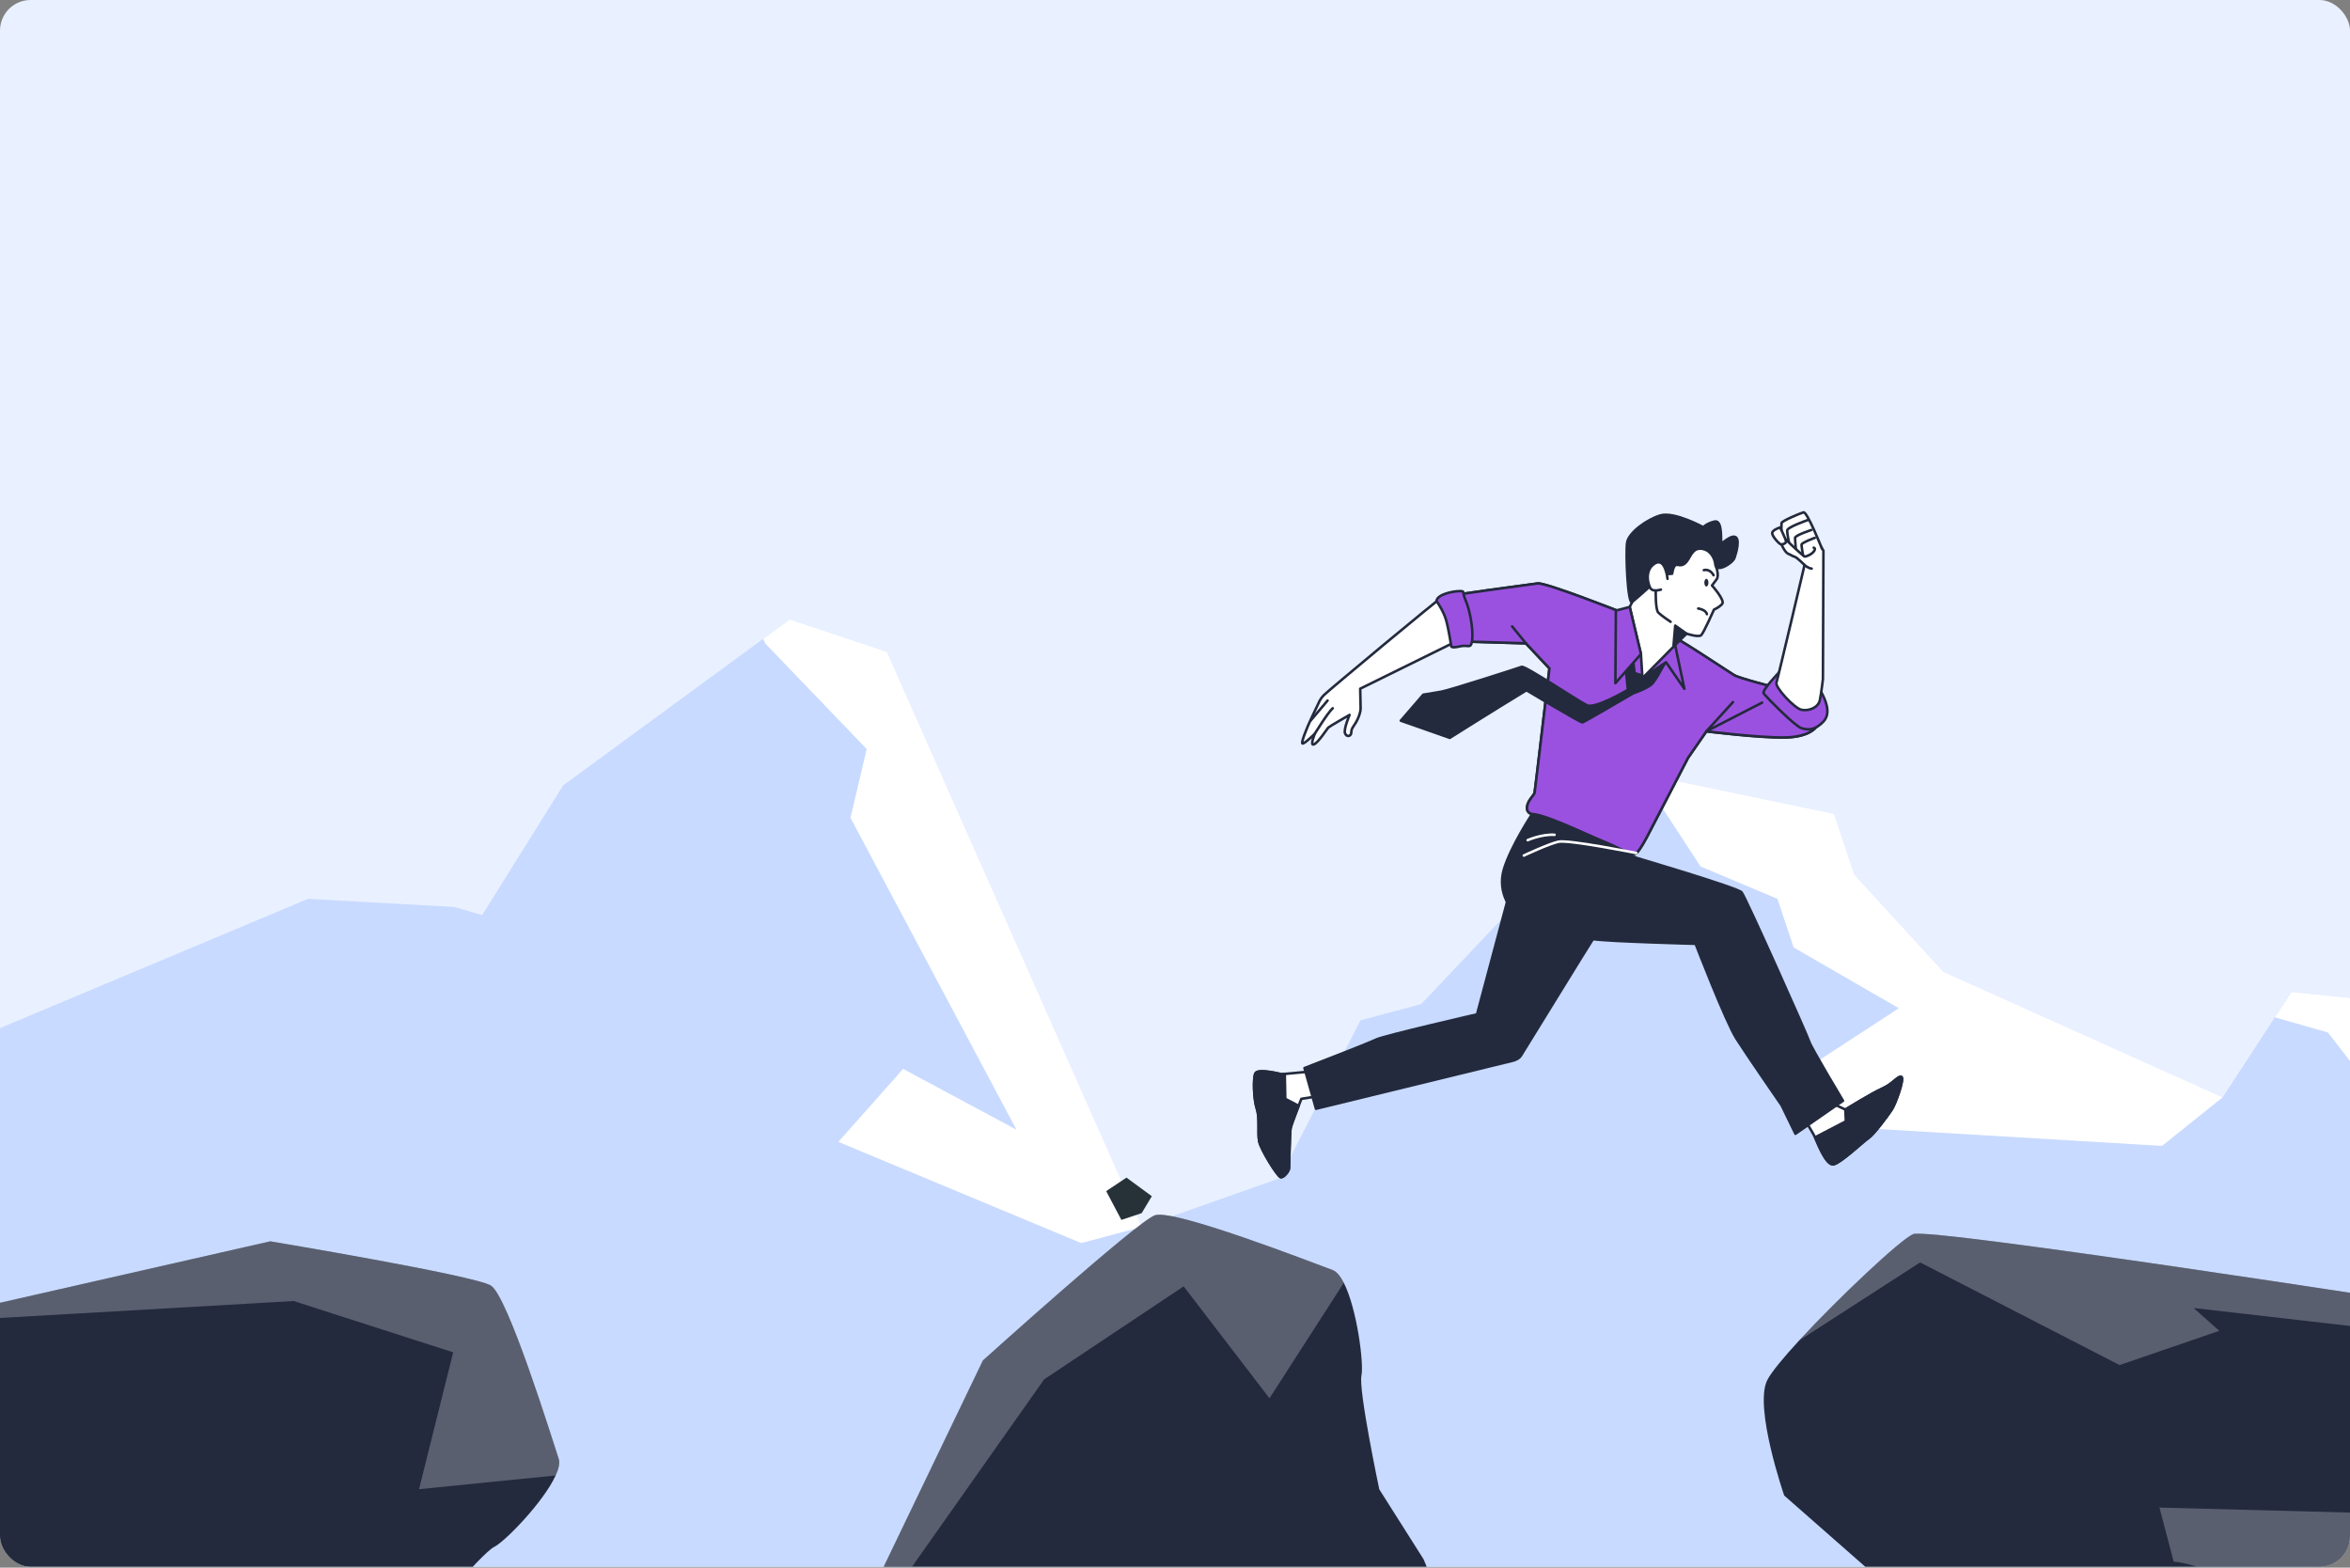 <svg width="922" height="615" viewBox="0 0 922 615" fill="none" xmlns="http://www.w3.org/2000/svg">
<rect x="0" y="0" width="922" height="615" fill="#808080" stroke="none"/>
<g clip-path="url(#clip0_4_10)">
<rect width="922" height="614.667" rx="12" fill="#E9F0FF"/>
<path d="M951.204 422.103C945.785 454.718 939.292 488.542 931.614 522.058C911.321 610.906 882.846 697.495 844.872 752.915C823.197 784.609 798.385 806.097 770.239 812.002C621.545 843.169 196.742 831.821 124.522 802.081C111.075 796.55 93.7 777.037 74.987 747.582C42.102 695.805 5.115 613.255 -21.89 521.575C-31.367 489.42 -39.616 456.123 -46 422.651L120.881 352.634L178.051 355.817L189.173 359L220.939 308.144L309.853 243L347.981 255.708L448.017 481.342L502.028 462.269L533.772 400.307L557.596 393.942L643.351 303.381L719.585 319.272L727.526 343.109L762.473 381.234L872.053 430.487L899.036 389.179L930.802 392.362L951.204 422.103Z" fill="#C8DAFF"/>
<path d="M347.981 255.708L448.017 481.342L424.215 487.686L328.917 447.98L354.321 419.359L398.789 443.195L333.677 320.853L340.039 293.855L300.332 252.548L299.411 250.66L309.853 243L347.981 255.708Z" fill="white"/>
<path d="M762.473 381.234L872.053 430.487L848.228 449.561L714.824 441.615L708.462 419.359L744.989 395.544L703.702 371.708L697.362 352.635L667.176 339.926L643.351 303.381L719.585 319.272L727.526 343.109L762.473 381.234Z" fill="white"/>
<path d="M951.204 422.102C949.778 430.706 948.264 439.398 946.663 448.156L913.34 405.07L892.542 399.122L899.036 389.179L930.802 392.362L951.204 422.102Z" fill="white"/>
<path d="M441.953 462L434 467.3L439.961 478.59L447.927 475.934L451.91 469.292L441.953 462Z" fill="#263238"/>
<path d="M437.319 500.481L434.664 509.102L440.625 511.758L442.616 504.466L437.319 500.481Z" fill="#263238"/>
<path d="M464.196 492.55L458.548 491.118L457.025 495.063L461.815 496.105L464.196 492.55Z" fill="#263238"/>
<path d="M954.317 512.148V519.215C953.966 520.73 953.615 522.266 953.264 523.781C947.867 547.112 941.878 570.225 935.319 592.634C930.12 610.457 924.526 627.818 918.537 644.477C903.926 685.258 886.99 721.737 867.575 750.073L814.859 705.298L770.588 678.652L754.618 634.688L700.014 586.73C700.014 586.73 688.036 552.095 693.367 541.45C694.903 538.399 699.663 532.648 705.872 525.91C721.404 509.053 745.864 486.073 750.625 484.163C757.272 481.507 954.317 512.148 954.317 512.148Z" fill="#232A3D"/>
<path opacity="0.3" d="M954.317 512.148V519.215C953.966 520.73 953.615 522.266 953.264 523.781L860.643 513.158L870.712 522.113L831.597 535.545L753.345 495.269L705.872 525.91C721.404 509.053 745.864 486.073 750.625 484.163C757.272 481.507 954.317 512.148 954.317 512.148Z" fill="#D9DEE5"/>
<path opacity="0.3" d="M935.319 592.634C930.12 610.457 924.526 627.818 918.537 644.478C916.475 643.424 914.325 642.151 912.065 640.658C869.593 612.696 852.833 612.696 852.833 612.696L847.239 591.449L932.182 593.688L935.319 592.634Z" fill="#D9DEE5"/>
<path d="M217.999 578.856C213.327 589.172 198.146 604.777 193.89 606.885C188.559 609.562 163.265 640.181 163.265 640.181L152.625 670.822L136.654 700.123L103.967 714.785L59.433 734.758L50.877 747.577C20.976 700.496 -12.325 627.977 -38.41 546.284C-41.02 538.141 -43.543 529.888 -46 521.569L-35.075 519.089L106.029 487C106.029 487 185.904 500.323 192.552 504.318C199.221 508.312 216.53 564.26 219.184 572.249C219.732 573.895 219.228 576.2 217.999 578.856Z" fill="#232A3D"/>
<path opacity="0.3" d="M217.999 578.856L164.405 584.233L177.809 530.546L115.221 510.419L-35.075 519.089L106.029 487C106.029 487 185.904 500.323 192.551 504.318C199.221 508.312 216.529 564.26 219.184 572.249C219.732 573.895 219.228 576.2 217.999 578.856Z" fill="#D9DEE5"/>
<path d="M527.223 503.278C532.388 513.356 535.152 534.952 534.152 539.594C532.929 545.433 541.148 584.289 541.148 584.289L558.505 611.689L571.496 642.428L562.624 677.137L550.535 724.424L555.241 739.099C499.781 733.194 422.296 714.116 342.123 683.678C334.125 680.652 326.095 677.49 318.055 674.234L322.915 664.14L385.634 533.732C385.634 533.732 445.782 479.512 453.046 476.796C460.324 474.063 514.885 495.343 522.79 498.238C524.42 498.834 525.91 500.663 527.223 503.278Z" fill="#232A3D"/>
<path opacity="0.3" d="M527.223 503.278L498.071 548.57L464.397 504.661L409.685 541.116L322.915 664.14L385.634 533.732C385.634 533.732 445.782 479.512 453.046 476.796C460.324 474.063 514.885 495.343 522.79 498.238C524.42 498.834 525.91 500.663 527.223 503.278Z" fill="#D9DEE5"/>
<path d="M515.404 420.251L502.766 421.449C502.766 421.449 493.433 419.04 492.535 421.15C491.637 423.259 491.937 431.385 493.134 435.005C494.331 438.612 493.433 444.342 494.032 447.65C494.631 450.957 501.256 461.505 502.453 461.805C503.651 462.104 505.759 459.396 505.759 458.198C505.759 457 506.059 444.043 506.358 442.545C506.657 441.034 510.575 431.099 510.575 431.099L516.289 430.2L515.391 420.264L515.404 420.251Z" fill="white" stroke="#232A3D" stroke-linecap="round" stroke-linejoin="round"/>
<path d="M509.508 433.846L504.262 431.086L504.067 421.332L502.753 421.462C502.753 421.462 493.42 419.053 492.522 421.163C491.624 423.272 491.923 431.398 493.121 435.018C494.318 438.625 493.42 444.355 494.019 447.663C494.618 450.971 501.243 461.519 502.44 461.818C503.638 462.118 505.746 459.409 505.746 458.211C505.746 457.013 506.045 444.056 506.345 442.558C506.54 441.569 508.297 436.933 509.482 433.872L509.508 433.846Z" fill="#232A3D" stroke="#232A3D" stroke-linecap="round" stroke-linejoin="round"/>
<path d="M592.444 349.488L579.506 397.957C579.506 397.957 542.789 406.382 539.782 407.893C536.776 409.403 511.798 419.027 511.798 419.027L516.315 434.979C516.315 434.979 587.94 417.516 590.348 416.917C592.756 416.318 595.463 416.019 596.674 414.209C597.871 412.399 622.549 372.056 626.467 366.039C630.384 360.023 596.075 356.103 592.457 349.475L592.444 349.488Z" fill="#232A3D" stroke="#232A3D" stroke-linecap="round" stroke-linejoin="round"/>
<path d="M635.994 240.14C635.994 240.14 606.514 228.498 603.299 228.902C600.084 229.306 567.193 233.72 565.788 234.319C564.382 234.918 521.326 270.807 519.556 272.578C517.786 274.35 517.629 275.313 516.666 277.24C515.703 279.168 513.621 283.66 513.295 284.468C512.97 285.275 510.25 291.526 511.044 291.695C511.85 291.851 515.859 287.841 515.859 287.841C515.859 287.841 513.777 292.815 515.534 292.021C517.291 291.226 520.662 285.926 521.144 285.444C521.625 284.963 529.487 280.47 529.487 280.47C529.487 280.47 527.079 286.083 527.717 287.697C528.354 289.299 529.968 288.817 530.125 287.697C530.281 286.577 529.968 286.408 531.413 284.325C532.858 282.241 533.821 279.506 533.821 277.905C533.821 276.303 533.665 270.195 533.665 270.195L571.397 251.6L598.678 252.407L607.906 262.239C607.906 262.239 602.297 310.004 602.088 311.007C601.893 312.01 599.876 313.612 599.277 315.825C598.678 318.039 599.68 319.042 601.086 319.433C602.492 319.823 626.154 328.665 631.777 331.27C637.387 333.874 640.602 335.684 642.007 334.682C643.413 333.679 646.42 327.858 646.42 327.858L662.26 297.36L669.484 286.929C669.484 286.929 690.348 289.533 700.37 289.338C710.405 289.143 713.203 285.119 713.802 283.113C713.802 283.113 708.791 283.921 704.574 280.105C700.357 276.29 696.348 269.675 696.348 269.675C696.348 269.675 682.109 266.067 680.3 264.856C678.49 263.658 675.692 261.848 666.06 255.624C656.429 249.399 653.63 248.396 653.63 248.396L635.981 240.166L635.994 240.14Z" fill="white" stroke="#232A3D" stroke-linecap="round" stroke-linejoin="round"/>
<path d="M607.906 262.213C607.906 262.213 602.297 309.978 602.088 310.981C601.88 311.984 599.876 313.586 599.277 315.799C598.678 318.013 599.68 319.016 601.086 319.406C602.492 319.797 626.154 328.639 631.777 331.244C637.387 333.848 640.602 335.658 642.007 334.656C643.413 333.653 646.42 327.832 646.42 327.832L662.26 297.334L669.484 286.903C669.484 286.903 690.348 289.507 700.37 289.312C710.405 289.117 713.203 285.093 713.802 283.087C713.802 283.087 708.791 283.895 704.574 280.079C700.357 276.264 696.348 269.648 696.348 269.648C696.348 269.648 682.109 266.041 680.3 264.83C678.49 263.632 675.692 261.822 666.06 255.597C656.429 249.373 653.63 248.37 653.63 248.37L635.981 240.14C635.981 240.14 606.501 228.498 603.286 228.902C600.071 229.306 567.18 233.72 565.774 234.319C565.683 234.358 565.41 234.554 564.981 234.879C566.751 238.096 570.343 245.167 571.384 251.574L598.665 252.381L607.893 262.213H607.906Z" fill="#9B51E0" stroke="#232A3D" stroke-linecap="round" stroke-linejoin="round"/>
<path d="M598.678 252.381L593.264 245.752" stroke="#232A3D" stroke-linecap="round" stroke-linejoin="round"/>
<path d="M679.909 275.457L669.484 286.89L691.35 275.652" stroke="#232A3D" stroke-linecap="round" stroke-linejoin="round"/>
<path d="M515.872 287.828C515.872 287.828 520.87 279.676 522.875 277.866" stroke="#232A3D" stroke-linecap="round" stroke-linejoin="round"/>
<path d="M514.245 282.671L520.857 274.844" stroke="#232A3D" stroke-linecap="round" stroke-linejoin="round"/>
<path d="M637.647 260.585L638.688 270.625C638.688 270.625 625.881 278.243 622.601 276.681C619.308 275.118 598.379 261.106 596.999 261.627C595.619 262.148 569.315 270.625 565.683 271.316C562.052 272.006 558.421 272.527 558.421 272.527L549.596 282.736L568.794 289.482C568.794 289.482 582.812 280.653 588.175 277.371C593.537 274.076 598.899 270.795 598.899 270.795C598.899 270.795 620.18 283.609 620.87 283.426C621.56 283.257 640.771 272.006 640.771 272.006C640.771 272.006 645.444 270.443 647.695 268.711C649.947 266.979 652.862 260.038 653.656 259.791C654.45 259.543 655.14 257.981 655.14 257.981L652.368 257.812L645.626 265.43L641.305 264.049L640.446 256.431L637.673 260.585H637.647Z" fill="#232A3D" stroke="#232A3D" stroke-linecap="round" stroke-linejoin="round"/>
<path d="M644.415 266.015L653.643 259.804L660.854 270.235L656.442 249.36L648.021 260.403L644.415 266.015Z" fill="#9B51E0" stroke="#232A3D" stroke-linecap="round" stroke-linejoin="round"/>
<path d="M673.089 221.674C673.089 221.674 674.69 225.685 673.492 227.287L671.683 229.696C671.683 229.696 676.902 235.517 675.692 236.924C674.482 238.33 672.477 239.137 672.477 239.137C672.477 239.137 668.468 248.162 667.466 249.177C666.464 250.18 661.648 248.578 661.648 248.578L644.402 266.041L643.804 256.613L639.391 238.148L640.393 236.142C640.393 236.142 641.396 220.685 647.214 215.476C653.032 210.254 663.457 210.462 668.677 213.067C673.896 215.671 673.089 221.701 673.089 221.701V221.674Z" fill="white" stroke="#232A3D" stroke-linecap="round" stroke-linejoin="round"/>
<path d="M661.661 248.565L657.262 245.44L656.598 253.149L661.661 248.565Z" fill="#232A3D" stroke="#232A3D" stroke-linecap="round" stroke-linejoin="round"/>
<path d="M653.435 225.282L656.038 225.086C656.038 225.086 656.442 222.078 657.444 221.674C658.446 221.271 659.448 222.482 661.258 220.867C663.067 219.265 663.666 215.046 667.271 215.254C670.876 215.463 672.685 218.666 673.089 221.674C673.492 224.682 679.714 221.075 680.508 218.862C681.302 216.648 682.72 211.231 680.703 210.631C678.686 210.032 675.484 213.64 675.289 213.041C675.093 212.442 675.887 203.808 672.685 204.615C669.471 205.423 668.273 206.829 668.273 206.829C668.273 206.829 656.845 200.604 651.431 202.219C646.016 203.821 639.001 209.043 638.389 212.858C637.79 216.674 638.584 237.535 640.393 236.142C642.203 234.736 650.624 227.118 650.624 227.118L653.435 225.308V225.282Z" fill="#232A3D" stroke="#232A3D" stroke-linecap="round" stroke-linejoin="round"/>
<path d="M654.242 227.091C654.242 227.091 653.435 218.458 649.231 221.075C645.014 223.68 646.628 229.501 647.63 230.907C648.632 232.313 651.639 231.311 651.639 231.311" fill="white"/>
<path d="M654.242 227.091C654.242 227.091 653.435 218.458 649.231 221.075C645.014 223.68 646.628 229.501 647.63 230.907C648.632 232.313 651.639 231.311 651.639 231.311" stroke="#232A3D" stroke-linecap="round" stroke-linejoin="round"/>
<path d="M649.622 231.702C649.622 231.702 649.426 239.124 650.624 240.335C651.821 241.546 655.44 243.943 655.44 243.943" stroke="#232A3D" stroke-linecap="round" stroke-linejoin="round"/>
<path d="M672.295 225.685C672.295 225.685 671.097 223.081 668.481 223.68" stroke="#232A3D" stroke-linecap="round" stroke-linejoin="round"/>
<path d="M666.269 238.733C666.269 238.733 669.275 239.137 669.679 240.947" stroke="#232A3D" stroke-linecap="round" stroke-linejoin="round"/>
<path d="M670.29 228.589C670.29 229.423 669.926 230.1 669.484 230.1C669.041 230.1 668.677 229.423 668.677 228.589C668.677 227.756 669.041 227.079 669.484 227.079C669.926 227.079 670.29 227.756 670.29 228.589Z" fill="#232A3D"/>
<path d="M639.404 238.122L643.817 256.587L633.781 268.034L633.977 239.528L639.404 238.122Z" fill="#9B51E0" stroke="#232A3D" stroke-linecap="round" stroke-linejoin="round"/>
<path d="M563.575 235.713C563.575 235.713 566.386 239.724 567.388 243.344C568.391 246.951 569.393 253.579 569.393 253.579C569.393 253.579 569.393 254.387 572.803 253.579C576.213 252.772 577.215 254.986 577.619 250.766C578.022 246.547 576.617 239.124 575.016 235.517C573.415 231.91 575.016 231.91 572.608 231.91C570.2 231.91 563.978 233.108 563.588 235.726L563.575 235.713Z" fill="#9B51E0" stroke="#232A3D" stroke-linecap="round" stroke-linejoin="round"/>
<path d="M698.17 263.606C698.17 263.606 691.155 270.833 691.949 272.031C692.743 273.229 704.183 284.871 706.787 285.679C709.39 286.486 712.201 286.486 715.416 283.074C718.631 279.662 716.015 274.245 714.609 271.641C713.203 269.036 699.966 262.812 698.157 263.619L698.17 263.606Z" fill="#9B51E0" stroke="#232A3D" stroke-linecap="round" stroke-linejoin="round"/>
<path d="M707.997 221.675C707.997 221.675 697.571 266.028 696.96 267.825C696.361 269.636 703.975 277.853 706.787 278.465C709.598 279.064 713.411 277.657 714.01 274.649C714.609 271.641 715.208 266.419 715.208 266.419L715.403 216.049C715.403 216.049 707.984 203.808 706.383 203.808C704.782 203.808 697.558 210.436 698.157 211.83C698.756 213.236 700.162 216.648 701.567 217.247C702.973 217.846 703.376 218.25 704.17 218.445C704.964 218.64 707.984 221.662 707.984 221.662L707.997 221.675Z" fill="white" stroke="#232A3D" stroke-linecap="round" stroke-linejoin="round"/>
<path d="M714.778 215.111C714.778 215.111 708.999 200.605 707.593 201.008C706.188 201.412 698.964 204.42 698.964 205.227C698.964 206.035 698.769 209.238 699.159 210.046C699.55 210.853 706.786 217.468 707.385 217.872C707.984 218.276 707.789 218.679 709.598 217.872C711.407 217.065 712.813 215.268 711.602 214.864" fill="white"/>
<path d="M714.778 215.111C714.778 215.111 708.999 200.605 707.593 201.008C706.188 201.412 698.964 204.42 698.964 205.227C698.964 206.035 698.769 209.238 699.159 210.046C699.55 210.853 706.786 217.468 707.385 217.872C707.984 218.276 707.789 218.679 709.598 217.872C711.407 217.065 712.813 215.268 711.602 214.864" stroke="#232A3D" stroke-linecap="round" stroke-linejoin="round"/>
<path d="M698.404 206.92C698.404 206.92 695.203 207.91 695.307 209.238C695.411 210.566 698.066 213.444 698.73 213.549C699.394 213.666 700.721 213.223 700.721 212.442C700.721 211.66 698.404 206.907 698.404 206.907V206.92Z" fill="white" stroke="#232A3D" stroke-linecap="round" stroke-linejoin="round"/>
<path d="M712.006 211.022C712.006 211.022 706.813 212.898 706.813 213.679C706.813 214.46 707.398 217.872 707.398 217.872" fill="white"/>
<path d="M712.006 211.022C712.006 211.022 706.813 212.898 706.813 213.679C706.813 214.46 707.398 217.872 707.398 217.872" stroke="#232A3D" stroke-linecap="round" stroke-linejoin="round"/>
<path d="M710.678 207.923C710.678 207.923 704.261 210.019 704.261 211.022C704.261 212.025 704.587 215.333 704.587 215.333" stroke="#232A3D" stroke-linecap="round" stroke-linejoin="round"/>
<path d="M709.246 204.042C709.246 204.042 701.177 206.803 701.177 208.131C701.177 209.46 701.841 212.559 701.841 212.559" stroke="#232A3D" stroke-linecap="round" stroke-linejoin="round"/>
<path d="M707.997 221.675C707.997 221.675 709.468 222.977 710.795 223.081" stroke="#232A3D" stroke-linecap="round" stroke-linejoin="round"/>
<path d="M719.06 432.987L724.019 435.305C724.019 435.305 734.51 428.832 738.623 427.009C742.723 425.186 744.779 421.905 746.003 422.504C747.226 423.103 743.79 432.843 742.267 435.213C740.744 437.596 735.07 445.162 733.117 446.426C731.152 447.702 722.379 456.114 719.399 456.765C716.431 457.429 712.8 447.519 712.136 446.191C711.472 444.863 708.505 439.914 708.505 439.914L719.073 432.974L719.06 432.987Z" fill="white" stroke="#232A3D" stroke-linecap="round" stroke-linejoin="round"/>
<path d="M712.123 446.204C712.787 447.52 716.418 457.442 719.386 456.778C722.353 456.114 731.139 447.702 733.104 446.439C735.07 445.176 740.731 437.597 742.254 435.227C743.777 432.843 747.213 423.116 745.99 422.517C744.766 421.918 742.71 425.199 738.61 427.023C734.51 428.846 724.006 435.318 724.006 435.318L724.202 439.928L712.11 446.217L712.123 446.204Z" fill="#232A3D" stroke="#232A3D" stroke-linecap="round" stroke-linejoin="round"/>
<path d="M601.086 319.406C601.086 319.406 592.743 332.038 590.036 341.062C587.328 350.1 592.743 358.226 598.158 361.234C603.572 364.242 619.217 367.563 625.243 368.461C631.256 369.36 665.266 370.271 665.266 370.271C665.266 370.271 677.059 400.835 681.263 407.463C685.48 414.091 699.016 433.664 699.016 433.664L704.431 444.798L723.082 431.854C723.082 431.854 710.444 410.784 709.845 408.674C709.246 406.564 684.816 351.91 683.306 350.1C681.796 348.29 642.072 336.557 642.072 336.557C642.072 336.557 606.696 318.833 601.06 319.419L601.086 319.406Z" fill="#232A3D" stroke="#232A3D" stroke-linecap="round" stroke-linejoin="round"/>
<path d="M597.858 335.645C597.858 335.645 607.49 331.127 611.394 330.228C615.299 329.33 641.994 334.656 641.994 334.656" stroke="white" stroke-linecap="round" stroke-linejoin="round"/>
<path d="M599.368 329.616C599.368 329.616 604.783 327.207 609.898 327.506" stroke="white" stroke-linecap="round" stroke-linejoin="round"/>
</g>
<defs>
<clipPath id="clip0_4_10">
<rect width="922" height="614.667" rx="12" fill="white"/>
</clipPath>
</defs>
</svg>
